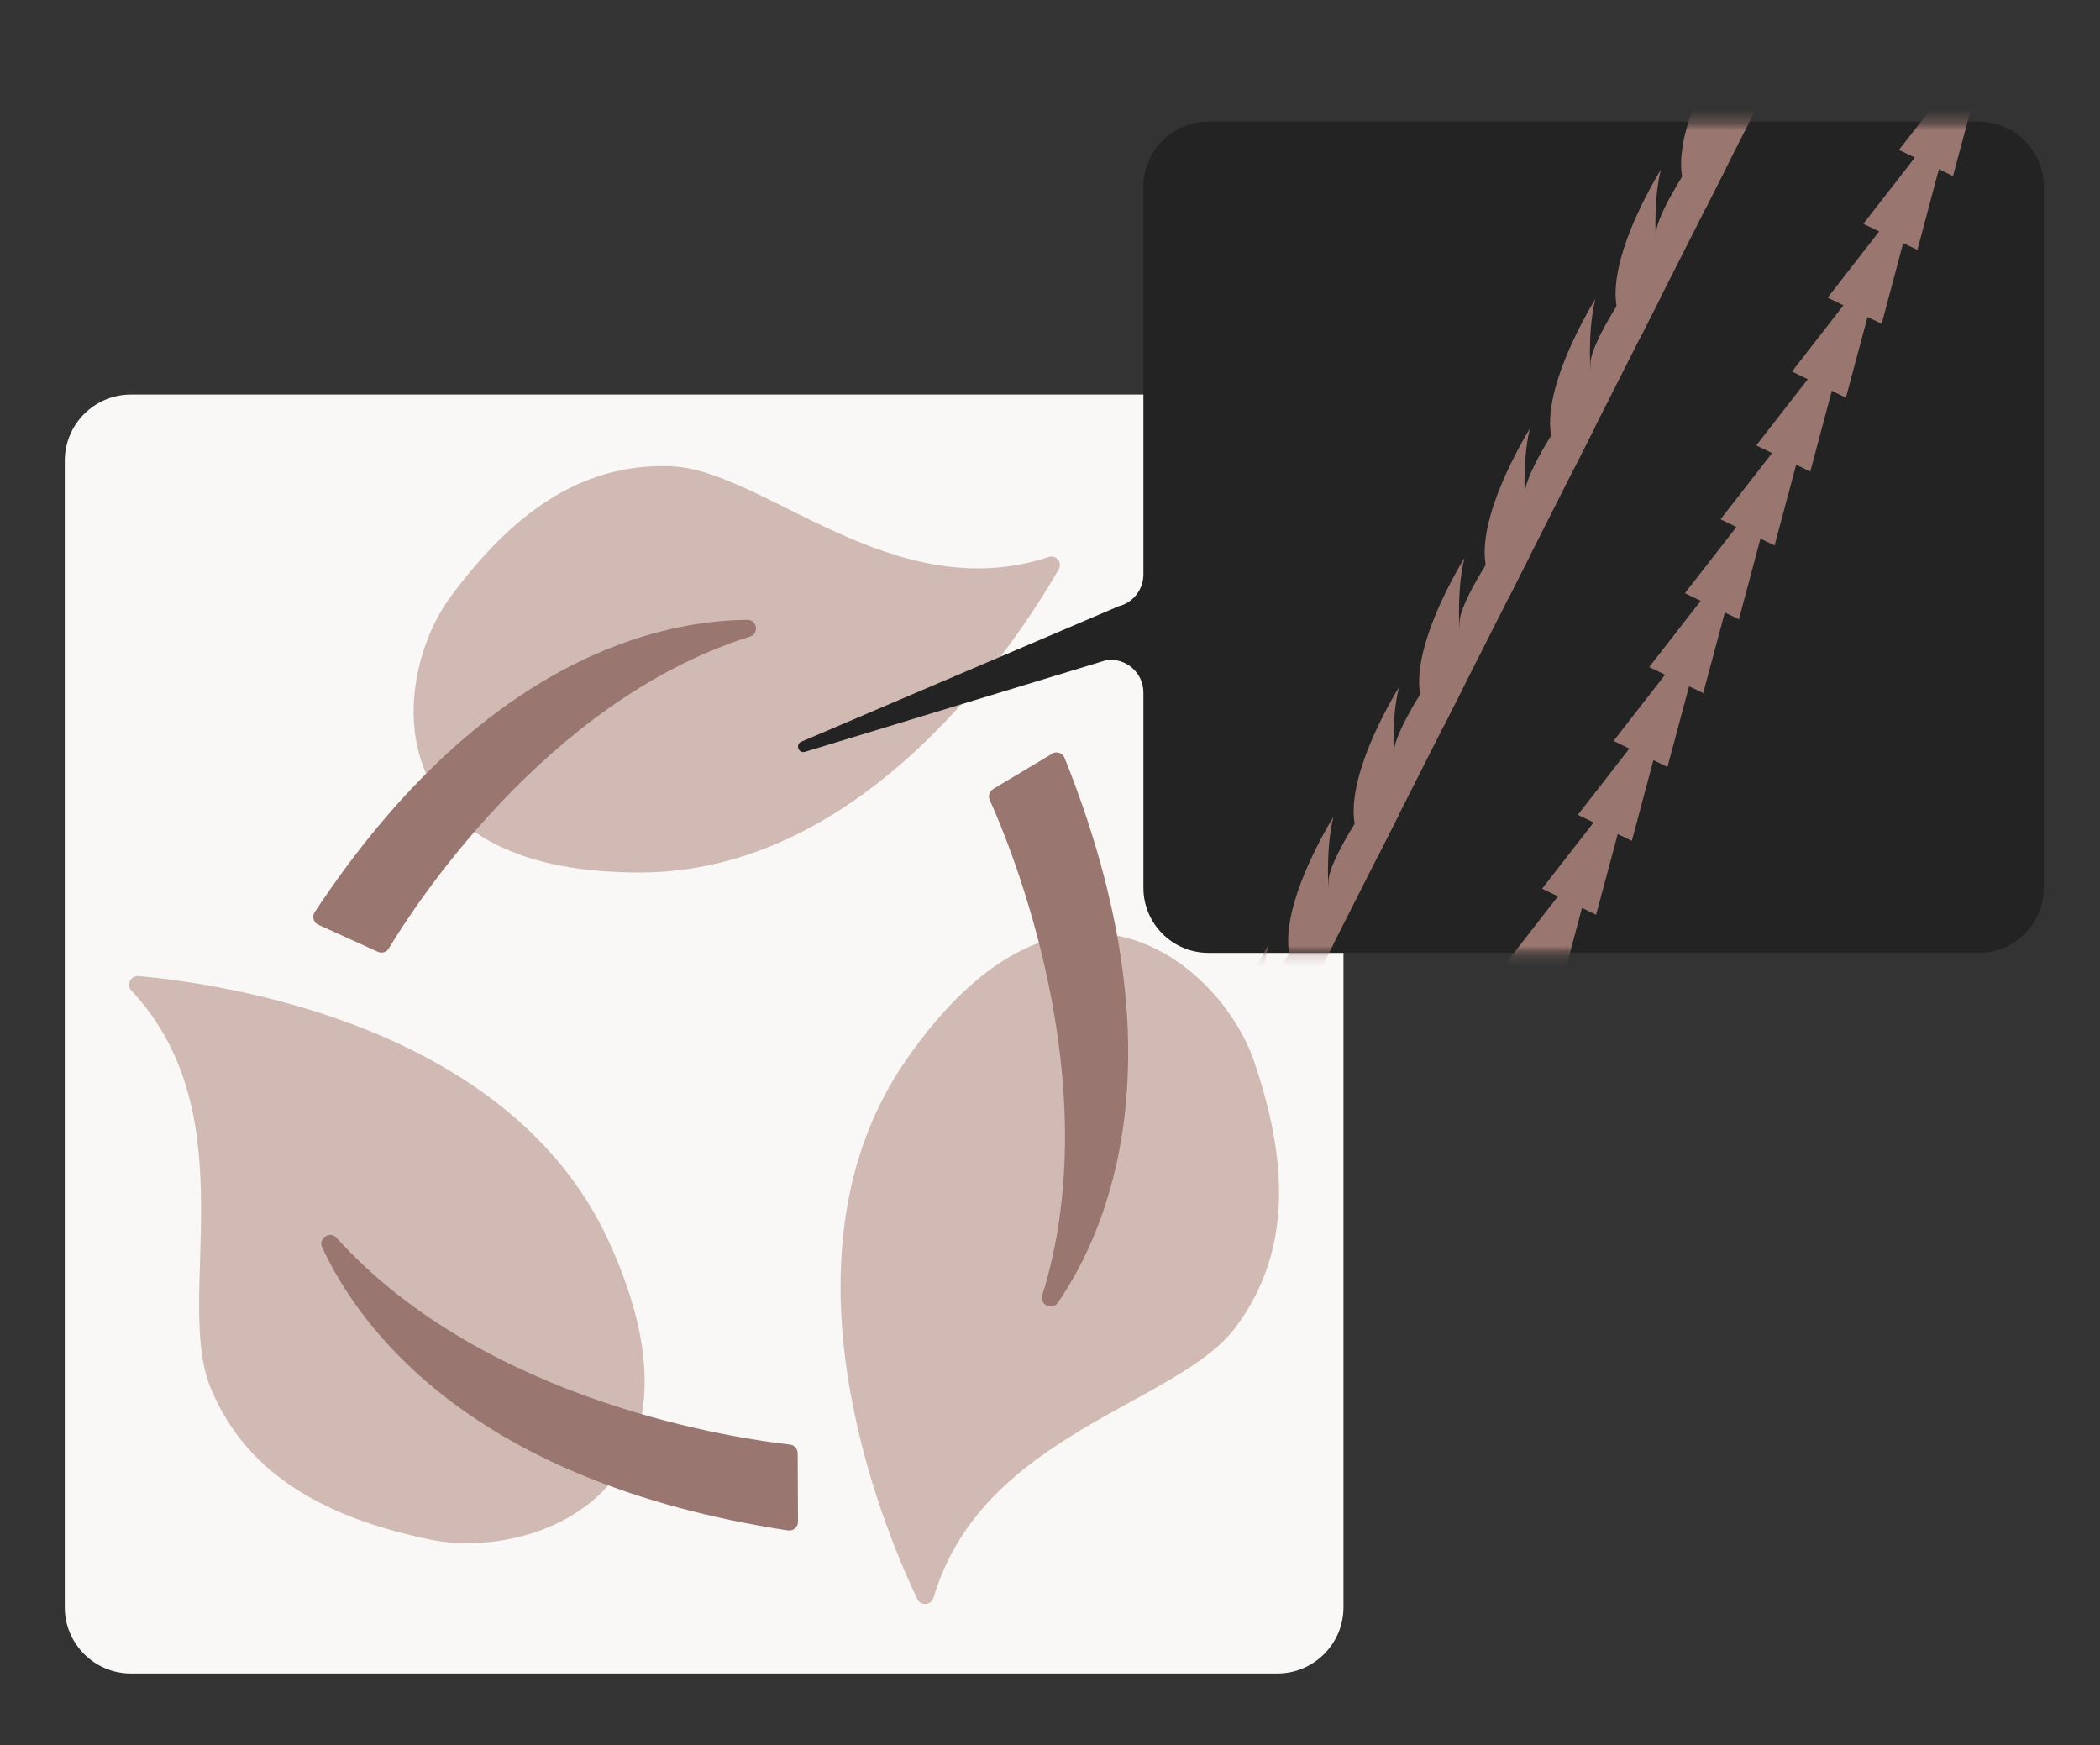 <svg width="201" height="167" viewBox="0 0 201 167" fill="none" xmlns="http://www.w3.org/2000/svg">
<rect x="0" y="0" width="201" height="167" fill="#333333" stroke="none"/>
<g style="mix-blend-mode:screen">
<path d="M122.25 37.757H12.54C9.039 37.757 6.2 40.595 6.2 44.097V153.807C6.2 157.308 9.039 160.147 12.54 160.147H122.25C125.752 160.147 128.59 157.308 128.59 153.807V44.097C128.59 40.595 125.752 37.757 122.25 37.757Z" fill="#F9F8F6"/>
</g>
<path d="M100.36 53.307C101.08 53.067 101.72 53.817 101.34 54.477C97.43 61.277 82.99 83.497 61.23 83.497C35.53 83.497 37.51 64.717 43.11 57.137C48.71 49.557 55.3 44.287 64.2 44.617C73.1 44.947 85.44 58.207 100.37 53.307H100.36Z" fill="#D1BAB4"/>
<g style="mix-blend-mode:multiply" opacity="0.6">
<path d="M55.3 79.197C61.69 82.397 83.53 76.847 97.14 56.987C97.53 56.407 97.06 55.637 96.37 55.717C90.78 56.357 73.66 57.697 71 50.547C67.82 41.977 41.46 72.277 55.3 79.197Z" fill="#D1BAB4"/>
</g>
<path d="M30.47 88.497L36.17 91.087C36.55 91.257 36.99 91.127 37.21 90.767C39.48 86.987 52.2 67.077 71.79 60.917C72.68 60.637 72.47 59.317 71.54 59.317C63.41 59.367 46.31 62.787 30.12 87.287C29.84 87.707 30.01 88.287 30.46 88.497H30.47Z" fill="#997770"/>
<path d="M89.35 152.907C89.13 153.637 88.12 153.707 87.79 153.017C84.3 145.667 73.8 120.097 86.72 101.447C101.96 79.447 116.87 92.277 120.03 101.557C123.2 110.847 123.8 119.617 118.25 127.037C112.7 134.457 93.98 137.167 89.35 152.907Z" fill="#D1BAB4"/>
<g style="mix-blend-mode:multiply" opacity="0.76">
<path d="M88.66 139.027C88.421 139.707 87.471 139.767 87.141 139.137C84.02 133.237 75.52 114.027 88.781 100.007C102.041 85.987 114.751 92.107 117.481 100.107C120.211 108.107 124.331 116.627 119.541 123.017C114.751 129.407 93.171 126.037 88.66 139.027Z" fill="#D1BAB4"/>
</g>
<path d="M100.69 72.137L95.07 75.497C94.7 75.717 94.56 76.177 94.73 76.557C96.62 80.727 106.15 103.487 99.76 123.947C99.48 124.857 100.71 125.457 101.25 124.667C106.03 117.717 113.32 101.017 101.9 72.537C101.71 72.057 101.12 71.857 100.68 72.117L100.69 72.137Z" fill="#997770"/>
<path d="M12.58 94.797C12.06 94.237 12.51 93.337 13.27 93.407C21.37 94.137 48.73 98.097 58.23 118.707C69.43 143.017 50.81 149.327 41.2 147.337C31.59 145.347 23.73 141.407 20.17 132.847C16.61 124.287 23.79 106.787 12.58 94.797Z" fill="#D1BAB4"/>
<path d="M76.38 145.627L76.35 139.067C76.35 138.647 76.03 138.287 75.61 138.237C71.06 137.737 46.59 134.377 32.22 118.457C31.58 117.757 30.44 118.507 30.84 119.377C34.39 127.027 45.05 141.807 75.41 146.457C75.92 146.537 76.39 146.137 76.38 145.617V145.627Z" fill="#997770"/>
<path d="M189.39 11.637H115.67C112.23 11.637 109.44 14.427 109.44 17.867V54.977C109.44 56.417 108.46 57.667 107.07 58.017L76.7 70.977C76.1 71.237 76.43 72.137 77.05 71.947L105.92 63.167C107.79 62.937 109.44 64.387 109.44 66.277V84.957C109.44 88.397 112.23 91.187 115.67 91.187H189.39C192.83 91.187 195.62 88.397 195.62 84.957V17.867C195.62 14.427 192.83 11.637 189.39 11.637Z" fill="#232323"/>
<mask id="mask0_2216_2746" style="mask-type:luminance" maskUnits="userSpaceOnUse" x="76" y="11" width="120" height="81">
<path d="M189.39 11.637H115.67C112.23 11.637 109.44 14.427 109.44 17.867V54.977C109.44 56.417 108.46 57.667 107.07 58.017L76.7 70.977C76.1 71.237 76.43 72.137 77.05 71.947L105.92 63.167C107.79 62.937 109.44 64.387 109.44 66.277V84.957C109.44 88.397 112.23 91.187 115.67 91.187H189.39C192.83 91.187 195.62 88.397 195.62 84.957V17.867C195.62 14.427 192.83 11.637 189.39 11.637Z" fill="white"/>
</mask>
<g mask="url(#mask0_2216_2746)">
<path d="M119.37 106.667L127.61 90.387L124.84 88.987C124.84 88.987 120.83 94.797 120.9 96.767C120.97 98.737 120.53 93.797 121.37 90.547C121.37 90.547 113.12 103.677 119.38 106.667H119.37Z" fill="#997770"/>
<path d="M125.63 94.287L133.87 78.007L131.1 76.607C131.1 76.607 127.09 82.417 127.16 84.387C127.23 86.357 126.79 81.417 127.63 78.167C127.63 78.167 119.38 91.297 125.64 94.287H125.63Z" fill="#997770"/>
<path d="M131.899 81.897L140.139 65.617L137.369 64.217C137.369 64.217 133.359 70.027 133.429 71.997C133.499 73.967 133.059 69.027 133.899 65.777C133.899 65.777 125.649 78.907 131.909 81.897H131.899Z" fill="#997770"/>
<path d="M138.169 69.517L146.409 53.237L143.639 51.837C143.639 51.837 139.629 57.647 139.699 59.617C139.769 61.587 139.329 56.647 140.169 53.397C140.169 53.397 131.919 66.527 138.179 69.517H138.169Z" fill="#997770"/>
<path d="M144.439 57.127L152.679 40.847L149.909 39.447C149.909 39.447 145.899 45.257 145.969 47.227C146.039 49.197 145.599 44.257 146.439 41.007C146.439 41.007 138.189 54.137 144.449 57.127H144.439Z" fill="#997770"/>
<path d="M150.7 44.737L158.94 28.457L156.17 27.057C156.17 27.057 152.16 32.867 152.23 34.837C152.3 36.807 151.86 31.867 152.7 28.617C152.7 28.617 144.45 41.747 150.71 44.737H150.7Z" fill="#997770"/>
<path d="M156.97 32.357L165.21 16.077L162.44 14.677C162.44 14.677 158.43 20.487 158.5 22.457C158.57 24.427 158.13 19.487 158.97 16.237C158.97 16.237 150.72 29.367 156.98 32.357H156.97Z" fill="#997770"/>
<path d="M163.24 19.967L171.48 3.687L168.71 2.287C168.71 2.287 164.7 8.097 164.77 10.067C164.84 12.037 164.4 7.097 165.24 3.847C165.24 3.847 156.99 16.977 163.25 19.967H163.24Z" fill="#997770"/>
<path d="M149.359 94.607L144.189 92.117L149.549 85.217L151.599 86.217L149.359 94.607Z" fill="#997770"/>
<path d="M152.77 87.537L147.6 85.047L152.96 78.157L155.02 79.147L152.77 87.537Z" fill="#997770"/>
<path d="M156.19 80.467L151.02 77.977L156.38 71.087L158.43 72.077L156.19 80.467Z" fill="#997770"/>
<path d="M159.599 73.397L154.439 70.907L159.799 64.017L161.849 65.007L159.599 73.397Z" fill="#997770"/>
<path d="M163.02 66.327L157.85 63.837L163.21 56.947L165.27 57.937L163.02 66.327Z" fill="#997770"/>
<path d="M166.44 59.267L161.27 56.767L166.63 49.877L168.68 50.867L166.44 59.267Z" fill="#997770"/>
<path d="M169.85 52.197L164.68 49.697L170.04 42.807L172.1 43.797L169.85 52.197Z" fill="#997770"/>
<path d="M173.27 45.127L168.1 42.627L173.46 35.737L175.51 36.727L173.27 45.127Z" fill="#997770"/>
<path d="M176.68 38.057L171.52 35.557L176.87 28.667L178.93 29.657L176.68 38.057Z" fill="#997770"/>
<path d="M180.1 30.987L174.93 28.487L180.29 21.597L182.34 22.587L180.1 30.987Z" fill="#997770"/>
<path d="M183.52 23.917L178.35 21.417L183.71 14.527L185.76 15.517L183.52 23.917Z" fill="#997770"/>
<path d="M186.929 16.847L181.759 14.347L187.119 7.457L189.179 8.447L186.929 16.847Z" fill="#997770"/>
</g>
</svg>

